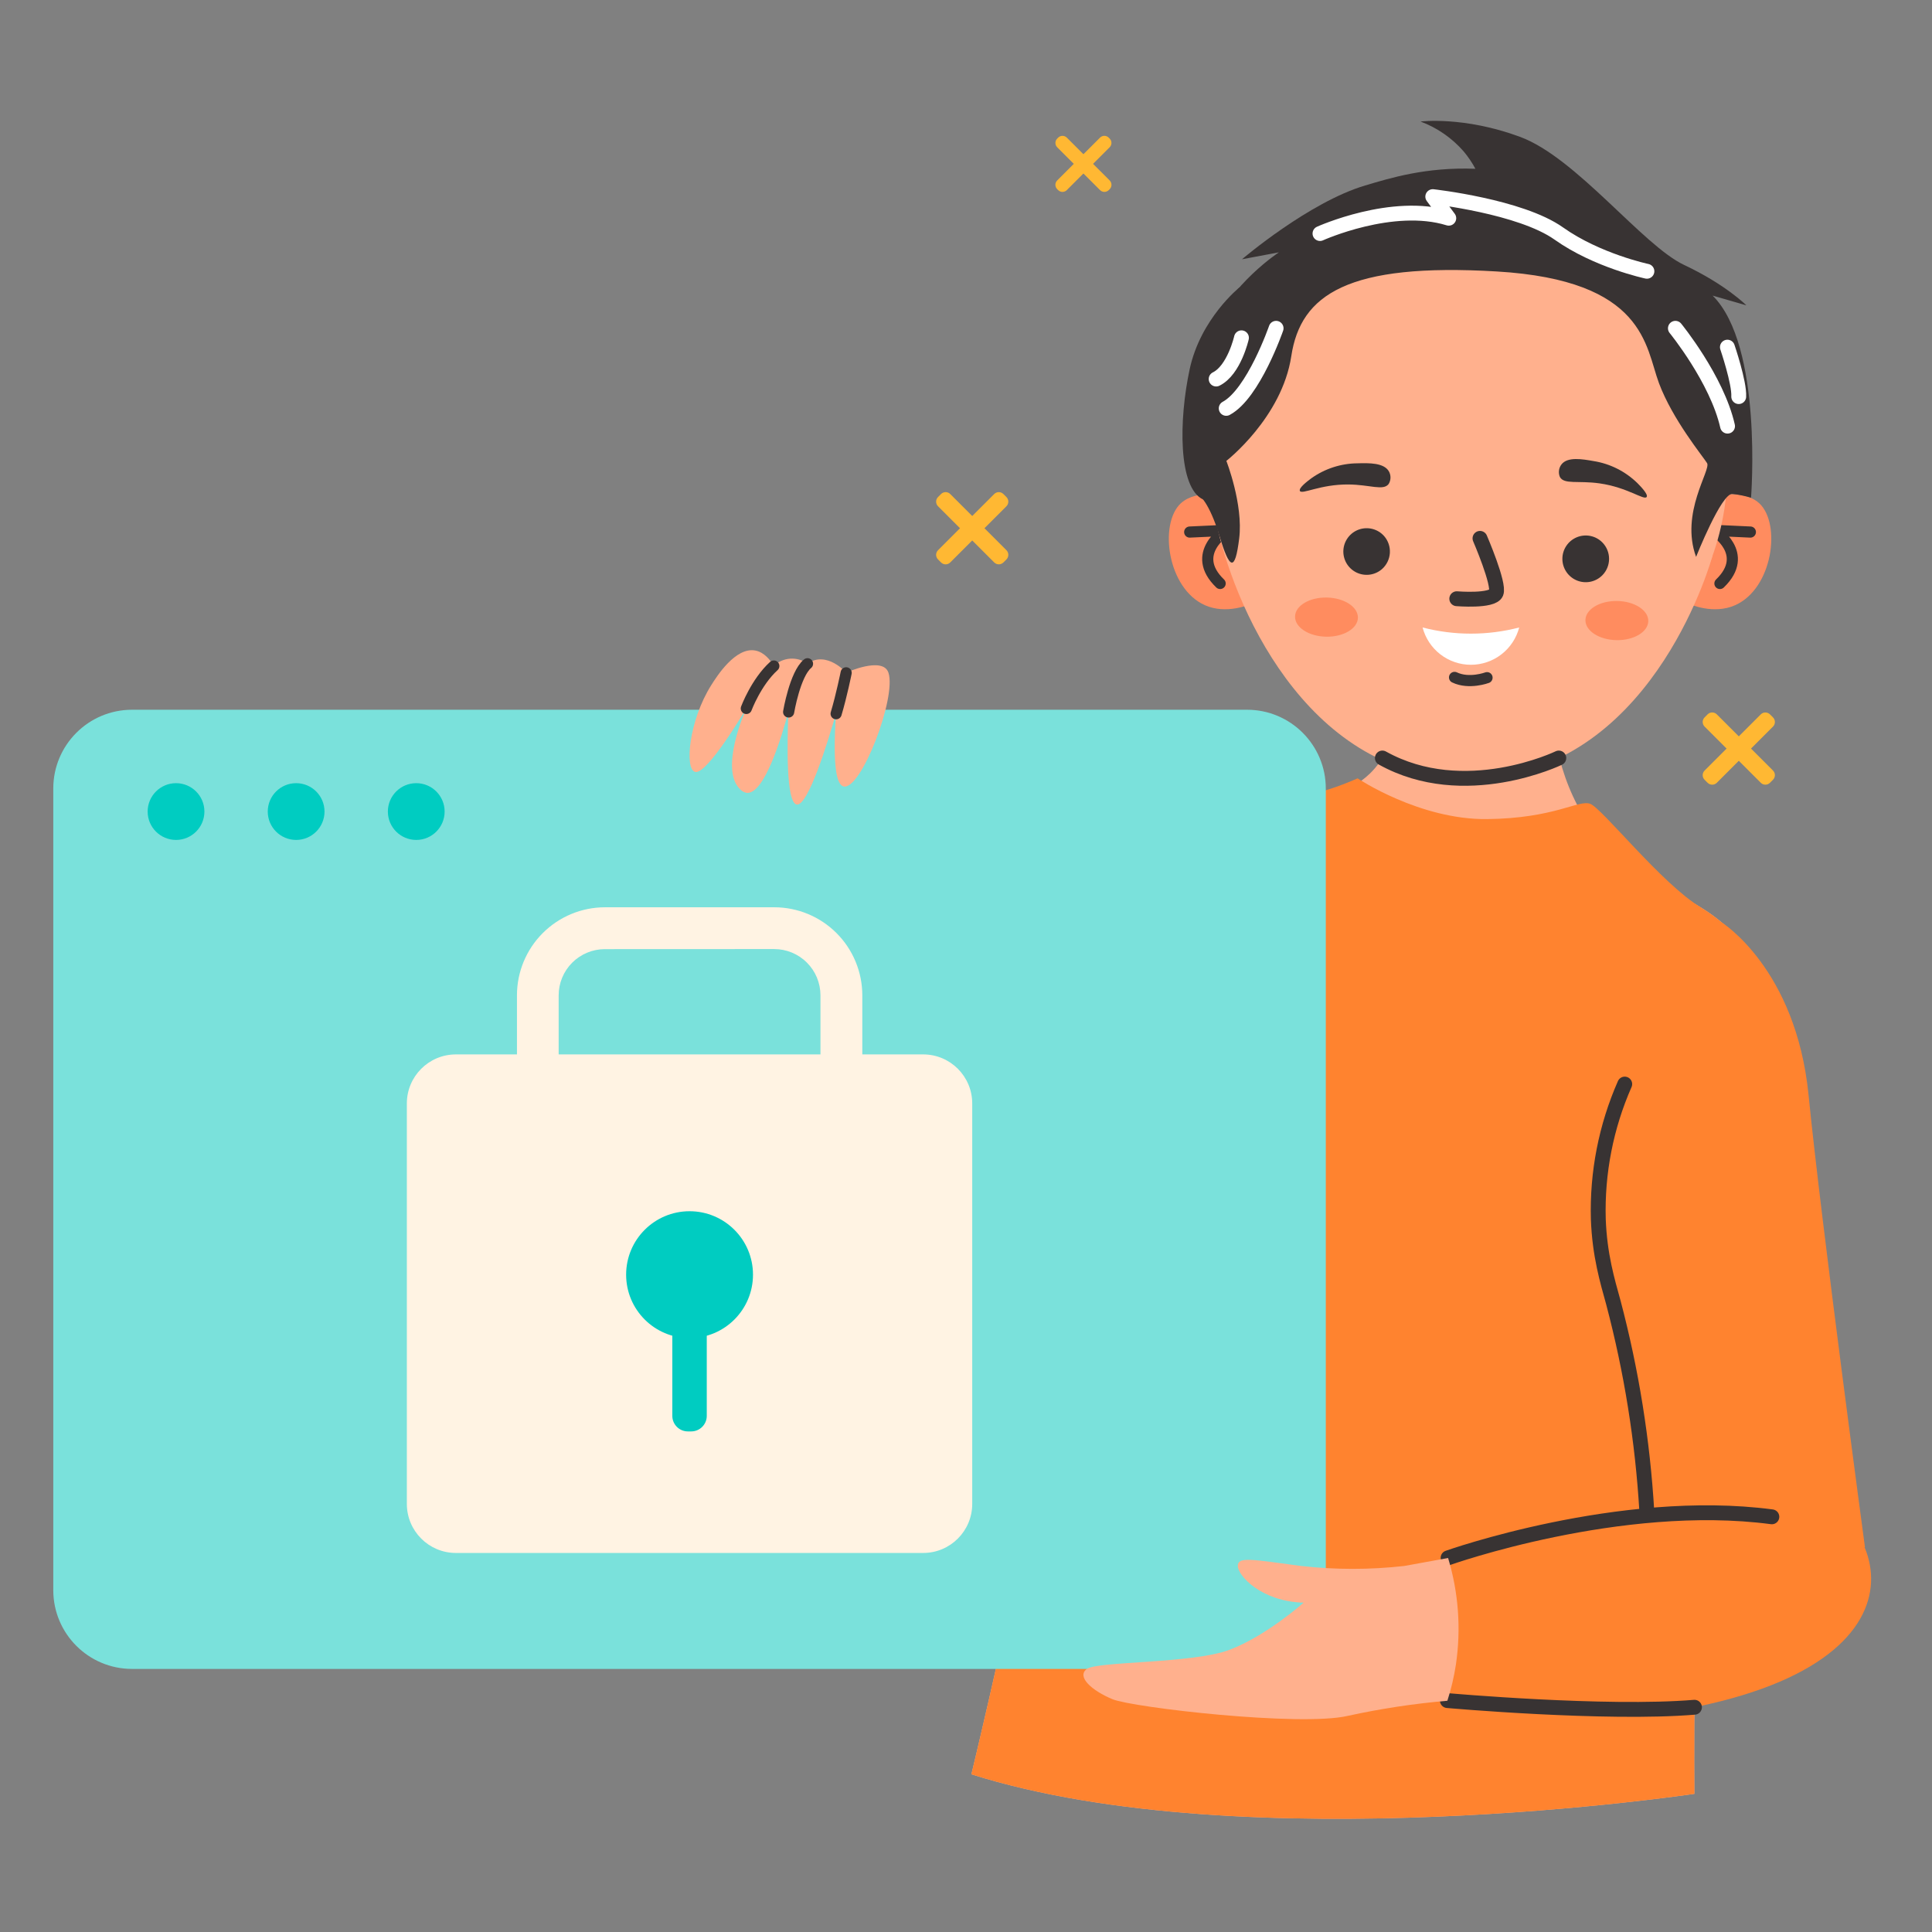 <svg width="130" height="130" viewBox="0 0 130 130" fill="none" xmlns="http://www.w3.org/2000/svg">
<rect x="0" y="0" width="130" height="130" fill="#808080" stroke="none"/>
<path d="M114.116 34.277C114.301 34.097 115.314 33.145 116.761 33.262C116.972 33.277 117.815 33.338 118.384 33.871C119.857 35.25 119.293 39.602 116.746 40.726C115.324 41.351 113.814 40.726 113.303 40.498C113.576 38.416 113.847 36.342 114.116 34.277Z" fill="#FF8C5F"/>
<path d="M117.779 35.801L115.324 35.687C115.324 35.687 117.823 37.243 115.73 39.261" stroke="#383333" stroke-width="0.75" stroke-linecap="round" stroke-linejoin="round"/>
<path d="M83.718 34.277C83.533 34.097 82.52 33.145 81.072 33.262C80.862 33.277 80.019 33.338 79.45 33.871C77.975 35.25 78.541 39.602 81.085 40.726C82.51 41.351 84.02 40.726 84.531 40.498C84.26 38.416 83.989 36.342 83.718 34.277Z" fill="#FF8C5F"/>
<path d="M80.052 35.801L82.509 35.687C82.509 35.687 80.008 37.243 82.101 39.261" stroke="#383333" stroke-width="0.75" stroke-linecap="round" stroke-linejoin="round"/>
<path d="M98.851 48.951C108.452 48.951 116.236 41.167 116.236 31.566C116.236 21.964 108.452 14.181 98.851 14.181C89.249 14.181 81.466 21.964 81.466 31.566C81.466 41.167 89.249 48.951 98.851 48.951Z" fill="#FFB08D"/>
<path d="M104.414 45.541C104.307 47.94 104.523 51.502 106.514 54.861C109.538 59.957 113.674 59.546 116.728 62.918C121.71 68.423 116.22 75.598 114.618 97.49C113.874 107.704 114.011 120.702 114.011 120.702C114.011 120.702 83.896 125.247 65.363 119.389C65.363 119.389 72.856 88.481 73.399 75.545C73.671 69.065 74.334 56.844 80.775 54.153C84.632 52.543 89.182 54.956 92.178 52.051C94.171 50.119 94.265 47.011 94.11 44.941L104.414 45.541Z" fill="#FFB08D"/>
<path d="M116.728 62.918C121.71 68.423 116.22 75.598 114.618 97.49C113.874 107.704 114.011 120.702 114.011 120.702C114.011 120.702 83.896 125.247 65.363 119.389C65.363 119.389 72.856 88.481 73.399 75.545C73.671 69.065 74.334 56.844 80.775 54.153C82.966 53.239 85.381 53.623 87.605 53.592C88.029 54.628 90.292 59.894 96.114 62.225C101.263 64.279 107.252 63.261 111.78 59.632C113.516 60.539 115.248 61.285 116.728 62.918Z" fill="#FF832F"/>
<path d="M115.22 37.428C115.22 37.428 111.513 51.139 100.331 52.302C89.149 53.465 83.637 42.359 82.05 36.052C82.052 36.055 105.277 23.839 115.22 37.428Z" fill="#FFB08D"/>
<path d="M115.842 62.062C115.842 62.062 120.852 65.168 121.695 73.694C122.538 82.22 125.488 104.102 125.488 104.102L112.988 105.371C112.988 105.371 105.96 82.415 105.539 75.621C105.117 68.826 108.583 62.611 115.842 62.062Z" fill="#FF832F"/>
<path d="M81.91 106.737C81.91 106.737 123.043 98.251 125.478 104.147C127.913 110.043 120.735 119.382 81.91 114.788C81.32 112.137 81.32 109.388 81.91 106.737Z" fill="#FF832F"/>
<path d="M88.227 32.19C89.139 31.537 90.231 31.182 91.353 31.175C92.115 31.154 93.13 31.131 93.46 31.726C93.531 31.855 93.567 32.001 93.563 32.148C93.56 32.296 93.517 32.44 93.44 32.566C93.082 33.043 92.186 32.612 90.739 32.599C88.829 32.581 87.59 33.305 87.466 33.031C87.374 32.828 87.986 32.37 88.227 32.19Z" fill="#383333"/>
<path d="M110.17 32.5C109.365 31.717 108.339 31.201 107.23 31.025C106.481 30.893 105.468 30.715 105.064 31.256C104.975 31.374 104.918 31.513 104.9 31.66C104.882 31.806 104.902 31.955 104.96 32.091C105.242 32.617 106.194 32.322 107.628 32.525C109.517 32.792 110.635 33.691 110.8 33.439C110.919 33.262 110.381 32.713 110.17 32.5Z" fill="#383333"/>
<path d="M99.585 36.225C99.585 36.225 100.918 39.31 100.671 39.899C100.425 40.488 98.023 40.287 98.023 40.287" stroke="#383333" stroke-linecap="round" stroke-linejoin="round"/>
<path d="M100.059 45.599C100.059 45.599 98.853 46.051 97.873 45.581" stroke="#383333" stroke-width="0.75" stroke-linecap="round" stroke-linejoin="round"/>
<path d="M91.371 41.567C91.385 40.839 90.45 40.23 89.282 40.207C88.114 40.183 87.155 40.754 87.141 41.482C87.126 42.21 88.061 42.819 89.229 42.842C90.397 42.865 91.356 42.294 91.371 41.567Z" fill="#FF8C5F"/>
<path d="M110.91 41.792C110.922 41.065 109.985 40.459 108.818 40.439C107.65 40.419 106.693 40.992 106.68 41.72C106.668 42.448 107.605 43.054 108.772 43.074C109.94 43.094 110.897 42.52 110.91 41.792Z" fill="#FF8C5F"/>
<path fill-rule="evenodd" clip-rule="evenodd" d="M92.996 38.289C92.763 38.494 92.474 38.625 92.167 38.666C91.859 38.707 91.547 38.656 91.268 38.52C90.99 38.383 90.758 38.167 90.602 37.899C90.446 37.63 90.374 37.322 90.393 37.012C90.413 36.703 90.523 36.406 90.712 36.159C90.9 35.912 91.157 35.727 91.45 35.627C91.744 35.526 92.061 35.515 92.361 35.594C92.66 35.673 92.93 35.84 93.135 36.072C93.409 36.386 93.547 36.794 93.521 37.209C93.495 37.624 93.306 38.012 92.996 38.289Z" fill="#383333"/>
<path fill-rule="evenodd" clip-rule="evenodd" d="M107.814 38.713C107.594 38.933 107.314 39.084 107.009 39.145C106.704 39.206 106.388 39.175 106.1 39.056C105.813 38.937 105.567 38.736 105.394 38.477C105.221 38.218 105.129 37.914 105.129 37.603C105.129 37.292 105.221 36.988 105.394 36.73C105.567 36.471 105.813 36.27 106.1 36.151C106.388 36.032 106.704 36.001 107.009 36.062C107.314 36.123 107.594 36.273 107.814 36.494C108.107 36.789 108.271 37.188 108.271 37.603C108.271 38.019 108.107 38.418 107.814 38.713Z" fill="#383333"/>
<path d="M102.223 42.222C100.091 42.775 97.854 42.775 95.723 42.222C95.91 42.941 96.332 43.577 96.919 44.031C97.508 44.485 98.23 44.732 98.973 44.732C99.716 44.732 100.438 44.485 101.026 44.031C101.614 43.577 102.035 42.941 102.223 42.222Z" fill="white"/>
<path d="M104.889 51.005C104.889 51.005 98.541 54.084 93.016 51.005" stroke="#383333" stroke-linecap="round" stroke-linejoin="round"/>
<path d="M109.325 72.945C108.066 75.806 107.459 78.91 107.547 82.034C107.636 84.467 108.159 86.188 108.563 87.656C109.778 92.255 110.532 96.964 110.812 101.712" stroke="#383333" stroke-linecap="round" stroke-linejoin="round"/>
<path d="M91.348 52.373C91.348 52.373 95.514 55.166 100.059 55.115C104.604 55.065 106.199 53.803 106.996 54.085C107.793 54.367 111.82 59.488 114.466 61.072C114.466 61.072 103.622 67.859 103.342 67.859C103.063 67.859 82.776 53.64 82.776 53.64C82.776 53.64 87.296 53.549 88.456 53.353C89.616 53.158 91.348 52.373 91.348 52.373Z" fill="#FF832F"/>
<path d="M97.391 114.428C97.391 114.428 108.055 115.375 114.017 114.877" stroke="#383333" stroke-linecap="round" stroke-linejoin="round"/>
<path d="M97.439 104.823C97.439 104.823 109.01 100.709 119.224 102.063" stroke="#383333" stroke-linecap="round" stroke-linejoin="round"/>
<path d="M80.669 33.295C80.669 33.295 81.364 33.772 82.052 36.055C82.74 38.337 83.101 38.512 83.383 36.225C83.665 33.937 82.519 31.012 82.519 31.012C82.519 31.012 86.26 28.105 86.889 23.959C87.519 19.812 90.698 17.672 100.712 18.266C110.726 18.86 110.708 23.326 111.63 25.787C112.552 28.247 114.583 30.705 114.865 31.162C115.146 31.619 113.037 34.506 114.126 37.471C114.126 37.471 115.84 33.155 116.573 33.236C116.996 33.285 117.414 33.37 117.823 33.49C117.823 33.49 118.638 23.263 115.24 19.891L117.51 20.546C117.51 20.546 116.116 19.142 113.323 17.829C110.53 16.517 106.079 10.613 102.284 9.209C98.488 7.805 95.585 8.178 95.585 8.178C96.706 8.597 97.704 9.289 98.49 10.192C98.792 10.552 99.055 10.943 99.277 11.357C95.931 11.23 93.516 11.989 91.863 12.479C88.067 13.604 83.571 17.446 83.571 17.446L86.054 16.979C86.054 16.979 82.827 19.086 81.466 22.311C80.105 25.535 80.669 33.295 80.669 33.295Z" fill="#383333"/>
<path d="M83.401 19.337C83.401 19.337 80.785 21.43 80.052 24.837C79.318 28.244 79.262 32.833 80.961 33.612C82.659 34.392 81.778 31.566 81.778 31.566L82.52 25.622L84.109 22.991L83.401 19.337Z" fill="#383333"/>
<path d="M85.866 22.09C85.866 22.09 84.343 26.495 82.509 27.478" stroke="white" stroke-linecap="round" stroke-linejoin="round"/>
<path d="M88.819 15.714C88.819 15.714 93.691 13.51 97.485 14.683L96.408 13.231C96.408 13.231 102.314 13.886 104.889 15.714C107.463 17.542 110.817 18.253 110.817 18.253" stroke="white" stroke-linecap="round" stroke-linejoin="round"/>
<path d="M112.734 22.09C112.734 22.09 115.527 25.51 116.243 28.674" stroke="white" stroke-linecap="round" stroke-linejoin="round"/>
<path d="M83.535 22.73C83.535 22.73 83.045 24.908 81.832 25.505" stroke="white" stroke-linecap="round" stroke-linejoin="round"/>
<path d="M116.233 23.359C116.233 23.359 117.046 25.749 116.995 26.686" stroke="white" stroke-linecap="round" stroke-linejoin="round"/>
<path d="M71.201 9.262L71.138 9.325C70.976 9.486 70.976 9.748 71.138 9.91L74.019 12.791C74.181 12.953 74.443 12.953 74.605 12.791L74.668 12.729C74.829 12.567 74.829 12.305 74.668 12.143L71.786 9.262C71.624 9.1 71.362 9.1 71.201 9.262Z" fill="#FFB833"/>
<path d="M71.136 12.728L71.199 12.791C71.361 12.953 71.623 12.953 71.784 12.791L74.666 9.909C74.828 9.748 74.828 9.486 74.666 9.324L74.603 9.261C74.442 9.099 74.179 9.099 74.018 9.261L71.136 12.143C70.975 12.304 70.975 12.566 71.136 12.728Z" fill="#FFB833"/>
<path d="M63.319 33.243L63.118 33.444C62.947 33.616 62.947 33.894 63.118 34.065L66.897 37.844C67.069 38.016 67.347 38.016 67.519 37.844L67.72 37.644C67.891 37.472 67.891 37.194 67.72 37.022L63.941 33.243C63.769 33.071 63.491 33.071 63.319 33.243Z" fill="#FFB833"/>
<path d="M63.118 37.644L63.319 37.845C63.49 38.017 63.769 38.017 63.94 37.845L67.719 34.066C67.891 33.894 67.891 33.616 67.719 33.444L67.518 33.243C67.347 33.072 67.069 33.072 66.897 33.243L63.118 37.023C62.946 37.194 62.946 37.472 63.118 37.644Z" fill="#FFB833"/>
<path d="M114.9 48.068L114.699 48.27C114.527 48.441 114.527 48.719 114.699 48.891L118.478 52.67C118.649 52.842 118.927 52.842 119.099 52.67L119.3 52.469C119.472 52.297 119.472 52.019 119.3 51.848L115.521 48.068C115.349 47.897 115.071 47.897 114.9 48.068Z" fill="#FFB833"/>
<path d="M114.699 52.47L114.9 52.671C115.071 52.843 115.349 52.843 115.521 52.671L119.3 48.892C119.472 48.721 119.472 48.442 119.3 48.271L119.099 48.07C118.928 47.898 118.649 47.898 118.478 48.07L114.699 51.849C114.527 52.021 114.527 52.299 114.699 52.47Z" fill="#FFB833"/>
<path d="M83.911 47.757H8.884C5.958 47.757 3.585 50.13 3.585 53.056V106.998C3.585 109.925 5.958 112.298 8.884 112.298H83.911C86.838 112.298 89.21 109.925 89.21 106.998V53.056C89.21 50.13 86.838 47.757 83.911 47.757Z" fill="#7AE1DB"/>
<path d="M11.845 56.517C12.899 56.517 13.754 55.662 13.754 54.608C13.754 53.553 12.899 52.698 11.845 52.698C10.79 52.698 9.935 53.553 9.935 54.608C9.935 55.662 10.79 56.517 11.845 56.517Z" fill="#00CCC1"/>
<path d="M19.927 56.517C20.981 56.517 21.836 55.662 21.836 54.608C21.836 53.553 20.981 52.698 19.927 52.698C18.872 52.698 18.017 53.553 18.017 54.608C18.017 55.662 18.872 56.517 19.927 56.517Z" fill="#00CCC1"/>
<path d="M28.009 56.517C29.063 56.517 29.918 55.662 29.918 54.608C29.918 53.553 29.063 52.698 28.009 52.698C26.954 52.698 26.099 53.553 26.099 54.608C26.099 55.662 26.954 56.517 28.009 56.517Z" fill="#00CCC1"/>
<path d="M62.118 70.949H30.677C28.854 70.949 27.376 72.427 27.376 74.25V101.194C27.376 103.017 28.854 104.495 30.677 104.495H62.118C63.941 104.495 65.419 103.017 65.419 101.194V74.25C65.419 72.427 63.941 70.949 62.118 70.949Z" fill="#FFF3E3"/>
<path d="M52.096 82.908H40.699C39.13 82.904 37.627 82.279 36.518 81.169C35.41 80.059 34.786 78.555 34.785 76.987V66.97C34.786 65.401 35.41 63.896 36.52 62.786C37.63 61.676 39.134 61.051 40.704 61.049H52.102C53.672 61.05 55.177 61.675 56.287 62.785C57.397 63.895 58.021 65.4 58.023 66.97V76.987C58.021 78.558 57.396 80.064 56.285 81.174C55.174 82.284 53.667 82.908 52.096 82.908ZM40.699 63.865C39.874 63.866 39.084 64.194 38.501 64.777C37.918 65.36 37.591 66.151 37.591 66.975V76.992C37.591 77.816 37.918 78.607 38.501 79.19C39.084 79.773 39.874 80.102 40.699 80.102H52.096C52.921 80.102 53.712 79.774 54.295 79.191C54.878 78.607 55.206 77.817 55.207 76.992V66.97C55.206 66.145 54.878 65.355 54.295 64.772C53.712 64.188 52.921 63.861 52.096 63.86L40.699 63.865Z" fill="#FFF3E3"/>
<path d="M46.399 90.037C48.756 90.037 50.667 88.127 50.667 85.769C50.667 83.412 48.756 81.501 46.399 81.501C44.041 81.501 42.131 83.412 42.131 85.769C42.131 88.127 44.041 90.037 46.399 90.037Z" fill="#00CCC1"/>
<path d="M46.511 88.354H46.285C45.707 88.354 45.239 88.823 45.239 89.4V95.271C45.239 95.848 45.707 96.317 46.285 96.317H46.511C47.088 96.317 47.557 95.848 47.557 95.271V89.4C47.557 88.823 47.088 88.354 46.511 88.354Z" fill="#00CCC1"/>
<path d="M94.486 105.371C92.182 105.63 89.856 105.63 87.552 105.371C84.18 104.922 83.289 104.731 83.289 105.371C83.289 106.011 84.871 107.768 87.717 107.839C87.717 107.839 85.211 110.076 82.728 111.013C80.245 111.95 73.826 111.774 73.123 112.305C72.419 112.836 73.498 113.775 74.857 114.336C76.215 114.898 87.506 116.2 90.693 115.456C92.901 114.973 95.139 114.633 97.391 114.44C97.647 113.645 97.839 112.83 97.965 112.003C98.32 109.604 98.141 107.156 97.439 104.835L94.486 105.371Z" fill="#FFB08D"/>
<path d="M50.825 43.773C49.486 43.52 48.225 45.52 47.859 46.102C46.356 48.481 46.046 51.766 46.777 51.941C47.587 52.145 50.218 47.663 50.218 47.663C50.093 47.94 48.42 51.766 49.791 53.097C49.911 53.234 50.076 53.324 50.256 53.351C51.442 53.442 52.607 49.542 53.049 47.894C52.965 49.997 52.884 54.013 53.607 54.133C54.369 54.26 55.684 49.981 56.253 48.014C55.999 51.84 56.35 52.818 56.761 52.916C57.937 53.209 60.343 46.912 59.78 45.259C59.399 44.142 56.939 45.259 56.939 45.259C56.939 45.259 55.646 43.761 54.328 44.649C53.993 44.409 53.584 44.292 53.172 44.32C52.761 44.348 52.371 44.518 52.071 44.802C51.833 44.418 51.426 43.888 50.825 43.773Z" fill="#FFB08D"/>
<path d="M50.218 47.671C50.218 47.671 50.88 45.894 52.069 44.815" stroke="#383333" stroke-width="0.75" stroke-linecap="round" stroke-linejoin="round"/>
<path d="M53.066 47.907C53.066 47.907 53.49 45.368 54.336 44.662" stroke="#383333" stroke-width="0.75" stroke-linecap="round" stroke-linejoin="round"/>
<path d="M56.936 45.272C56.936 45.272 56.629 46.795 56.261 48.026" stroke="#383333" stroke-width="0.75" stroke-linecap="round" stroke-linejoin="round"/>
</svg>
